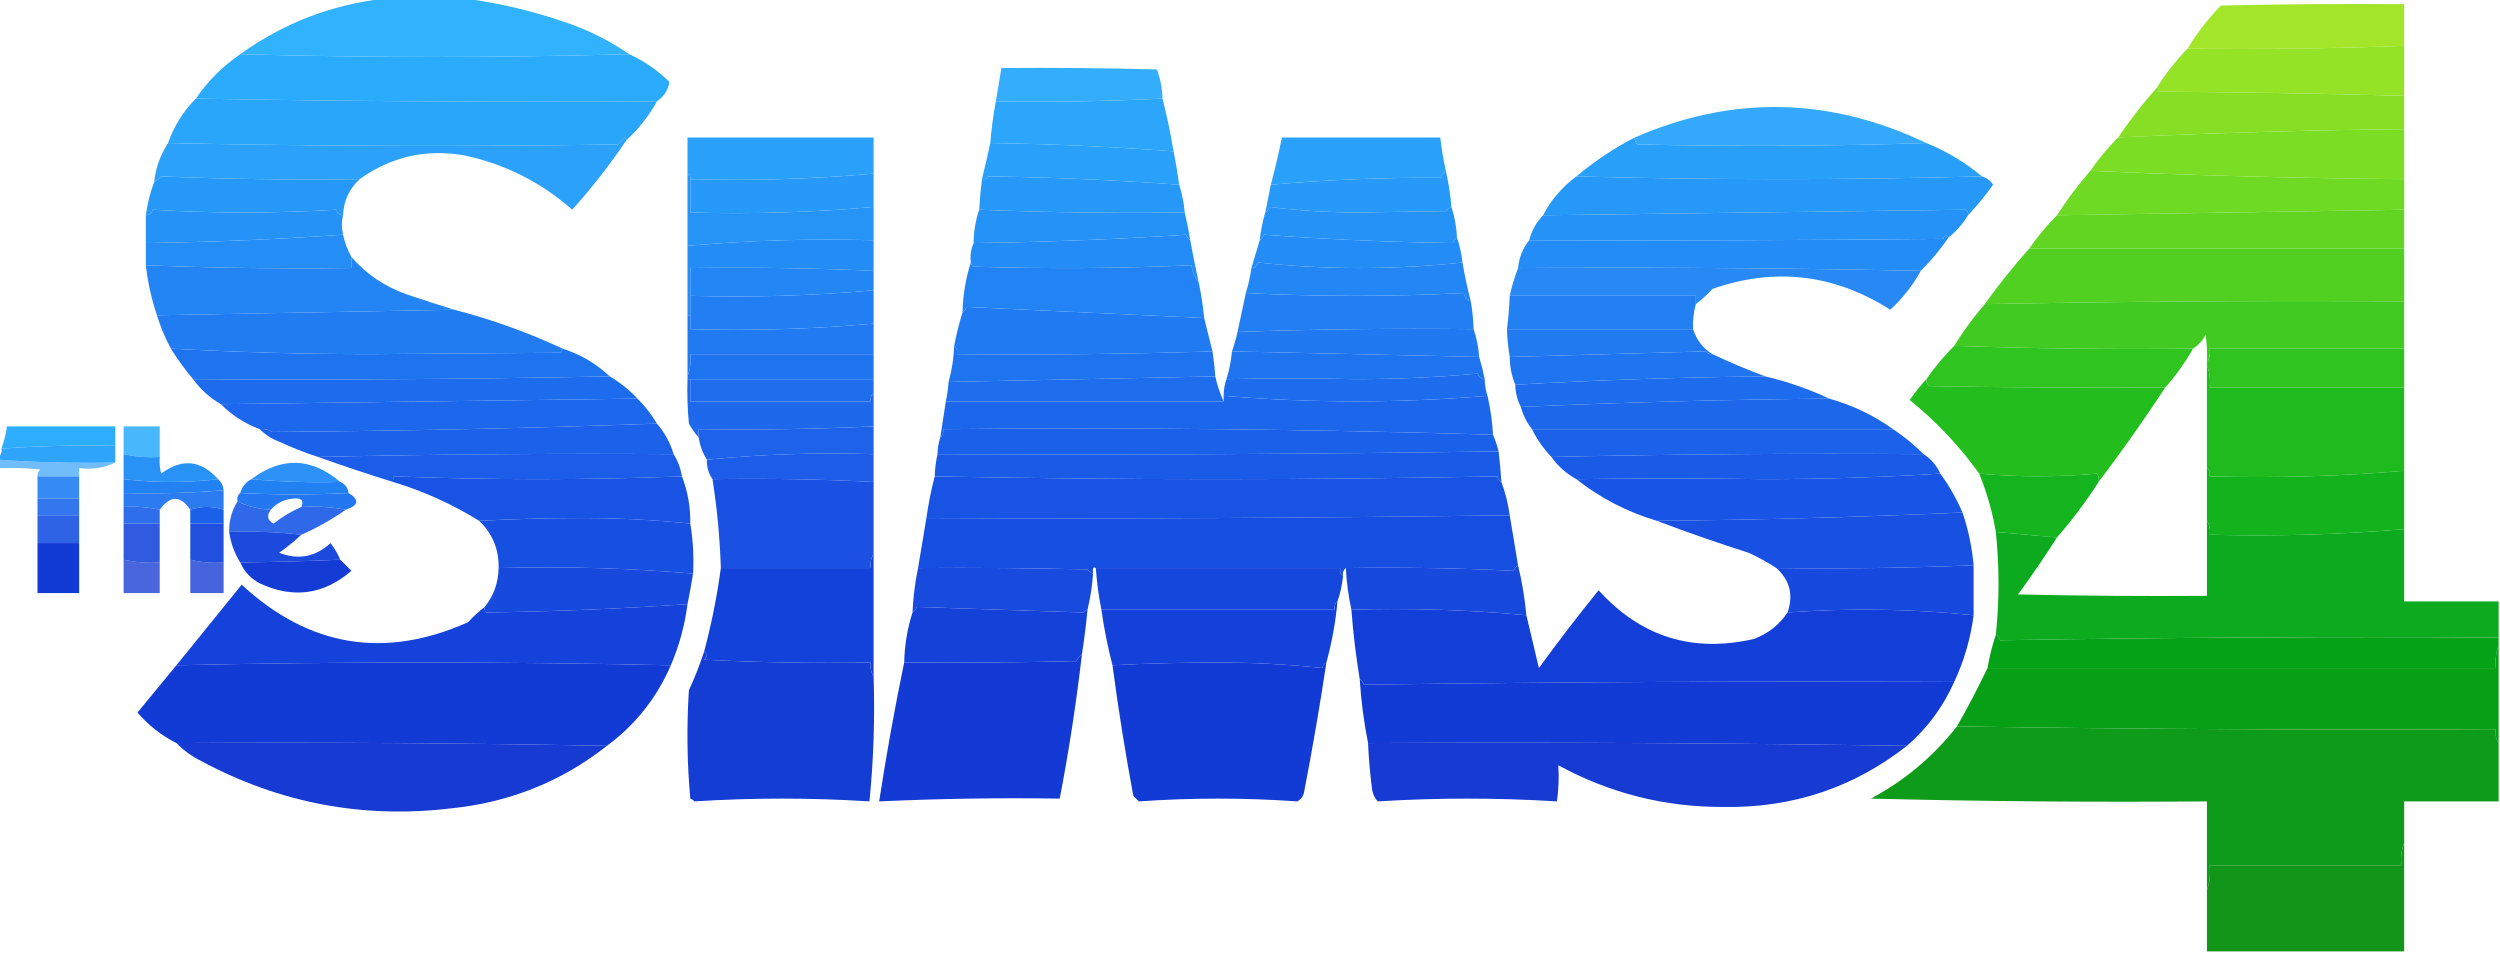 <?xml version="1.0" encoding="UTF-8"?>
<!DOCTYPE svg PUBLIC "-//W3C//DTD SVG 1.1//EN" "http://www.w3.org/Graphics/SVG/1.1/DTD/svg11.dtd">
<svg xmlns="http://www.w3.org/2000/svg" version="1.1" width="900px" height="343px" style="shape-rendering:geometricPrecision; text-rendering:geometricPrecision; image-rendering:optimizeQuality; fill-rule:evenodd; clip-rule:evenodd" xmlns:xlink="http://www.w3.org/1999/xlink">
<g><path style="opacity:0.979" fill="#2cb1fd" d="M 138.5,-0.5 C 148.167,-0.5 157.833,-0.5 167.5,-0.5C 179.668,1.104 191.668,3.938 203.5,8C 211.786,10.809 219.452,14.643 226.5,19.5C 179.774,20.829 133.107,20.829 86.5,19.5C 102.063,8.311 119.397,1.644 138.5,-0.5 Z"/></g>
<g><path style="opacity:0.987" fill="#a1e527" d="M 865.5,16.5 C 839.574,17.49 813.574,17.824 787.5,17.5C 790.902,11.924 794.902,6.757 799.5,2C 821.497,1.5 843.497,1.333 865.5,1.5C 865.5,6.5 865.5,11.5 865.5,16.5 Z"/></g>
<g><path style="opacity:0.997" fill="#2babfc" d="M 86.5,19.5 C 133.107,20.829 179.774,20.829 226.5,19.5C 231.884,21.95 236.718,25.283 241,29.5C 240.546,32.386 239.046,34.719 236.5,36.5C 181.205,36.825 125.872,36.491 70.5,35.5C 74.812,29.188 80.145,23.855 86.5,19.5 Z"/></g>
<g><path style="opacity:0.948" fill="#2aaafc" d="M 418.5,35.5 C 398.576,36.487 378.576,36.821 358.5,36.5C 359.167,32.5 359.833,28.5 360.5,24.5C 379.17,24.333 397.836,24.5 416.5,25C 417.739,28.364 418.406,31.864 418.5,35.5 Z"/></g>
<g><path style="opacity:0.99" fill="#94e326" d="M 865.5,16.5 C 865.5,22.5 865.5,28.5 865.5,34.5C 835.905,33.675 806.238,33.175 776.5,33C 777.738,32.31 777.738,31.81 776.5,31.5C 779.695,26.431 783.362,21.765 787.5,17.5C 813.574,17.824 839.574,17.49 865.5,16.5 Z"/></g>
<g><path style="opacity:0.998" fill="#29a5fa" d="M 70.5,35.5 C 125.872,36.491 181.205,36.825 236.5,36.5C 233.589,41.746 229.922,46.413 225.5,50.5C 225.565,50.062 225.399,49.728 225,49.5C 224.167,50.333 223.333,51.167 222.5,52C 168.332,52.832 114.332,52.665 60.5,51.5C 62.654,45.363 65.987,40.03 70.5,35.5 Z"/></g>
<g><path style="opacity:0.988" fill="#29a5fa" d="M 418.5,35.5 C 420.067,41.662 421.4,47.995 422.5,54.5C 400.656,52.836 378.656,51.836 356.5,51.5C 356.908,46.463 357.574,41.463 358.5,36.5C 378.576,36.821 398.576,36.487 418.5,35.5 Z"/></g>
<g><path style="opacity:0.945" fill="#29a4fa" d="M 693.5,51.5 C 659.16,52.635 624.493,52.802 589.5,52C 588.748,51.329 588.414,50.496 588.5,49.5C 623.617,34.222 658.617,34.889 693.5,51.5 Z"/></g>
<g><path style="opacity:1" fill="#87df25" d="M 776.5,31.5 C 777.738,31.81 777.738,32.31 776.5,33C 806.238,33.175 835.905,33.675 865.5,34.5C 865.5,38.5 865.5,42.5 865.5,46.5C 831.086,46.848 796.752,47.848 762.5,49.5C 766.791,43.209 771.458,37.209 776.5,31.5 Z"/></g>
<g><path style="opacity:0.991" fill="#289ff9" d="M 356.5,51.5 C 378.656,51.836 400.656,52.836 422.5,54.5C 423.295,58.476 423.962,62.476 424.5,66.5C 401.822,64.846 378.988,63.846 356,63.5C 355.329,64.252 354.496,64.586 353.5,64.5C 354.598,60.091 355.598,55.758 356.5,51.5 Z"/></g>
<g><path style="opacity:0.992" fill="#28a0fa" d="M 520.5,61.5 C 519.733,62.172 519.066,63.005 518.5,64C 498.005,63.883 477.672,64.716 457.5,66.5C 458.984,60.895 460.318,55.228 461.5,49.5C 480.5,49.5 499.5,49.5 518.5,49.5C 518.952,53.546 519.619,57.546 520.5,61.5 Z"/></g>
<g><path style="opacity:0.992" fill="#279ff9" d="M 588.5,49.5 C 588.414,50.496 588.748,51.329 589.5,52C 624.493,52.802 659.16,52.635 693.5,51.5C 700.838,54.497 707.505,58.497 713.5,63.5C 664.459,64.823 615.792,64.823 567.5,63.5C 573.933,58.082 580.933,53.416 588.5,49.5 Z"/></g>
<g><path style="opacity:0.98" fill="#279ff9" d="M 225.5,50.5 C 219.596,59.245 213.096,67.578 206,75.5C 194.907,65.703 182.074,59.203 167.5,56C 153.518,53.498 140.851,56.332 129.5,64.5C 105.592,64.828 81.758,64.494 58,63.5C 57.292,64.38 56.458,65.047 55.5,65.5C 56.079,60.362 57.746,55.695 60.5,51.5C 114.332,52.665 168.332,52.832 222.5,52C 223.333,51.167 224.167,50.333 225,49.5C 225.399,49.728 225.565,50.062 225.5,50.5 Z"/></g>
<g><path style="opacity:0.992" fill="#28a0fa" d="M 314.5,62.5 C 292.731,64.472 270.731,65.139 248.5,64.5C 248.672,63.508 248.338,62.842 247.5,62.5C 247.5,58.167 247.5,53.833 247.5,49.5C 269.833,49.5 292.167,49.5 314.5,49.5C 314.5,53.833 314.5,58.167 314.5,62.5 Z"/></g>
<g><path style="opacity:0.999" fill="#7bdd24" d="M 865.5,46.5 C 865.5,52.5 865.5,58.5 865.5,64.5C 827.558,64.175 789.891,63.175 752.5,61.5C 755.486,57.183 758.82,53.183 762.5,49.5C 796.752,47.848 831.086,46.848 865.5,46.5 Z"/></g>
<g><path style="opacity:0.991" fill="#2698f8" d="M 520.5,61.5 C 521.49,65.772 522.156,70.106 522.5,74.5C 521.711,74.783 521.044,75.283 520.5,76C 510,76.167 499.5,76.333 489,76.5C 478.107,76.488 467.44,75.821 457,74.5C 456.722,75.416 456.222,76.082 455.5,76.5C 456.167,73.167 456.833,69.833 457.5,66.5C 477.672,64.716 498.005,63.883 518.5,64C 519.066,63.005 519.733,62.172 520.5,61.5 Z"/></g>
<g><path style="opacity:0.991" fill="#2698f8" d="M 314.5,62.5 C 314.5,66.5 314.5,70.5 314.5,74.5C 292.731,76.472 270.731,77.139 248.5,76.5C 248.5,72.5 248.5,68.5 248.5,64.5C 270.731,65.139 292.731,64.472 314.5,62.5 Z"/></g>
<g><path style="opacity:0.996" fill="#2698f8" d="M 713.5,63.5 C 715.2,64.016 716.533,65.016 717.5,66.5C 714.72,70.421 711.72,74.087 708.5,77.5C 708.631,76.624 708.298,75.957 707.5,75.5C 656.833,76.171 606.167,76.838 555.5,77.5C 558.383,71.945 562.383,67.278 567.5,63.5C 615.792,64.823 664.459,64.823 713.5,63.5 Z"/></g>
<g><path style="opacity:0.996" fill="#2699f8" d="M 129.5,64.5 C 125.706,67.973 123.706,72.307 123.5,77.5C 122.25,77.423 121.417,76.756 121,75.5C 99,76.833 77,76.833 55,75.5C 54.583,76.756 53.75,77.423 52.5,77.5C 53.083,73.287 54.083,69.287 55.5,65.5C 56.458,65.047 57.292,64.38 58,63.5C 81.758,64.494 105.592,64.828 129.5,64.5 Z"/></g>
<g><path style="opacity:0.994" fill="#2698f8" d="M 424.5,66.5 C 425.546,69.728 426.212,73.061 426.5,76.5C 401.759,76.823 377.092,76.49 352.5,75.5C 352.724,71.821 353.058,68.154 353.5,64.5C 354.496,64.586 355.329,64.252 356,63.5C 378.988,63.846 401.822,64.846 424.5,66.5 Z"/></g>
<g><path style="opacity:0.997" fill="#6fda23" d="M 752.5,61.5 C 789.891,63.175 827.558,64.175 865.5,64.5C 865.5,68.167 865.5,71.833 865.5,75.5C 823.833,76.167 782.167,76.833 740.5,77.5C 744.122,71.879 748.122,66.545 752.5,61.5 Z"/></g>
<g><path style="opacity:0.99" fill="#2592f7" d="M 247.5,62.5 C 248.338,62.842 248.672,63.508 248.5,64.5C 248.5,68.5 248.5,72.5 248.5,76.5C 270.731,77.139 292.731,76.472 314.5,74.5C 314.5,78.5 314.5,82.5 314.5,86.5C 291.936,85.861 269.603,86.527 247.5,88.5C 247.5,79.833 247.5,71.167 247.5,62.5 Z"/></g>
<g><path style="opacity:0.997" fill="#2592f7" d="M 352.5,75.5 C 377.092,76.49 401.759,76.823 426.5,76.5C 427.294,79.802 427.96,83.135 428.5,86.5C 427.778,86.082 427.278,85.416 427,84.5C 401.654,86.172 376.154,87.172 350.5,87.5C 350.529,83.36 351.196,79.36 352.5,75.5 Z"/></g>
<g><path style="opacity:0.993" fill="#2592f7" d="M 522.5,74.5 C 523.675,78.042 524.341,81.709 524.5,85.5C 523.778,85.918 523.278,86.584 523,87.5C 500.178,87.164 477.511,86.164 455,84.5C 454.722,85.416 454.222,86.082 453.5,86.5C 453.851,83.097 454.518,79.763 455.5,76.5C 456.222,76.082 456.722,75.416 457,74.5C 467.44,75.821 478.107,76.488 489,76.5C 499.5,76.333 510,76.167 520.5,76C 521.044,75.283 521.711,74.783 522.5,74.5 Z"/></g>
<g><path style="opacity:0.996" fill="#2592f7" d="M 123.5,77.5 C 122.933,79.698 122.933,82.031 123.5,84.5C 99.988,86.164 76.321,87.164 52.5,87.5C 52.5,84.167 52.5,80.833 52.5,77.5C 53.75,77.423 54.583,76.756 55,75.5C 77,76.833 99,76.833 121,75.5C 121.417,76.756 122.25,77.423 123.5,77.5 Z"/></g>
<g><path style="opacity:0.999" fill="#2592f7" d="M 708.5,77.5 C 706.628,80.582 704.295,83.249 701.5,85.5C 700.922,84.453 700.256,84.62 699.5,86C 649.834,86.5 600.168,86.667 550.5,86.5C 551.41,83.008 553.076,80.008 555.5,77.5C 606.167,76.838 656.833,76.171 707.5,75.5C 708.298,75.957 708.631,76.624 708.5,77.5 Z"/></g>
<g><path style="opacity:0.997" fill="#62d523" d="M 865.5,75.5 C 865.5,80.167 865.5,84.833 865.5,89.5C 820.5,89.5 775.5,89.5 730.5,89.5C 733.486,85.183 736.82,81.183 740.5,77.5C 782.167,76.833 823.833,76.167 865.5,75.5 Z"/></g>
<g><path style="opacity:0.992" fill="#248cf6" d="M 123.5,84.5 C 124.108,87.327 125.108,89.993 126.5,92.5C 126.5,93.833 126.5,95.167 126.5,96.5C 101.789,96.814 77.122,96.481 52.5,95.5C 52.5,92.833 52.5,90.167 52.5,87.5C 76.321,87.164 99.988,86.164 123.5,84.5 Z"/></g>
<g><path style="opacity:0.993" fill="#248cf6" d="M 524.5,85.5 C 525.475,88.311 526.142,91.311 526.5,94.5C 514.39,95.814 502.057,96.48 489.5,96.5C 477.109,96.49 464.942,95.823 453,94.5C 452.583,95.756 451.75,96.423 450.5,96.5C 451.51,93.076 452.51,89.743 453.5,86.5C 454.222,86.082 454.722,85.416 455,84.5C 477.511,86.164 500.178,87.164 523,87.5C 523.278,86.584 523.778,85.918 524.5,85.5 Z"/></g>
<g><path style="opacity:0.99" fill="#238cf5" d="M 314.5,86.5 C 314.5,90.167 314.5,93.833 314.5,97.5C 292.575,96.511 270.575,96.178 248.5,96.5C 248.5,99.833 248.5,103.167 248.5,106.5C 248.5,108.833 248.5,111.167 248.5,113.5C 248.167,113.5 247.833,113.5 247.5,113.5C 247.5,105.167 247.5,96.833 247.5,88.5C 269.603,86.527 291.936,85.861 314.5,86.5 Z"/></g>
<g><path style="opacity:0.994" fill="#248cf6" d="M 428.5,86.5 C 429.392,91.516 430.392,96.516 431.5,101.5C 430.073,99.852 429.24,97.852 429,95.5C 402.906,96.661 376.739,96.828 350.5,96C 349.944,95.617 349.611,95.117 349.5,94.5C 349.198,91.941 349.532,89.607 350.5,87.5C 376.154,87.172 401.654,86.172 427,84.5C 427.278,85.416 427.778,86.082 428.5,86.5 Z"/></g>
<g><path style="opacity:0.996" fill="#248cf6" d="M 701.5,85.5 C 698.514,89.817 695.18,93.817 691.5,97.5C 643.336,96.501 595.003,96.168 546.5,96.5C 546.872,92.703 548.206,89.37 550.5,86.5C 600.168,86.667 649.834,86.5 699.5,86C 700.256,84.62 700.922,84.453 701.5,85.5 Z"/></g>
<g><path style="opacity:0.993" fill="#2286f4" d="M 314.5,97.5 C 314.5,99.833 314.5,102.167 314.5,104.5C 292.731,106.472 270.731,107.139 248.5,106.5C 248.5,103.167 248.5,99.833 248.5,96.5C 270.575,96.178 292.575,96.511 314.5,97.5 Z"/></g>
<g><path style="opacity:0.995" fill="#2286f4" d="M 526.5,94.5 C 527.288,99.234 528.288,103.9 529.5,108.5C 528.069,108.119 527.236,107.119 527,105.5C 500.833,106.829 474.667,106.829 448.5,105.5C 449.417,102.583 450.084,99.583 450.5,96.5C 451.75,96.423 452.583,95.756 453,94.5C 464.942,95.823 477.109,96.49 489.5,96.5C 502.057,96.48 514.39,95.814 526.5,94.5 Z"/></g>
<g><path style="opacity:0.972" fill="#2286f4" d="M 546.5,96.5 C 595.003,96.168 643.336,96.501 691.5,97.5C 688.613,102.727 684.946,107.394 680.5,111.5C 660.302,98.662 638.969,96.162 616.5,104C 614.63,106.04 612.63,107.873 610.5,109.5C 610.5,108.5 610.5,107.5 610.5,106.5C 588.167,106.5 565.833,106.5 543.5,106.5C 544.257,103.01 545.257,99.677 546.5,96.5 Z"/></g>
<g><path style="opacity:0.995" fill="#51d022" d="M 730.5,89.5 C 775.5,89.5 820.5,89.5 865.5,89.5C 865.5,95.833 865.5,102.167 865.5,108.5C 815.125,108.176 764.791,108.509 714.5,109.5C 719.484,102.52 724.817,95.854 730.5,89.5 Z"/></g>
<g><path style="opacity:0.99" fill="#2283f4" d="M 126.5,92.5 C 131.853,98.696 138.519,103.196 146.5,106C 152.154,107.94 157.82,109.774 163.5,111.5C 128.05,112.133 92.384,112.8 56.5,113.5C 54.542,107.664 53.208,101.664 52.5,95.5C 77.122,96.481 101.789,96.814 126.5,96.5C 126.5,95.167 126.5,93.833 126.5,92.5 Z"/></g>
<g><path style="opacity:0.996" fill="#2283f4" d="M 349.5,94.5 C 349.611,95.117 349.944,95.617 350.5,96C 376.739,96.828 402.906,96.661 429,95.5C 429.24,97.852 430.073,99.852 431.5,101.5C 432.425,105.79 433.091,110.124 433.5,114.5C 405,113.175 376.5,111.841 348,110.5C 347.722,111.416 347.222,112.082 346.5,112.5C 346.656,106.233 347.656,100.233 349.5,94.5 Z"/></g>
<g><path style="opacity:0.996" fill="#217ff3" d="M 448.5,105.5 C 474.667,106.829 500.833,106.829 527,105.5C 527.236,107.119 528.069,108.119 529.5,108.5C 530.051,111.807 530.384,115.14 530.5,118.5C 502.093,118.175 473.759,118.509 445.5,119.5C 446.499,114.838 447.499,110.171 448.5,105.5 Z"/></g>
<g><path style="opacity:0.999" fill="#217ff3" d="M 314.5,104.5 C 314.5,108.5 314.5,112.5 314.5,116.5C 292.731,118.472 270.731,119.139 248.5,118.5C 248.5,116.833 248.5,115.167 248.5,113.5C 248.5,111.167 248.5,108.833 248.5,106.5C 270.731,107.139 292.731,106.472 314.5,104.5 Z"/></g>
<g><path style="opacity:0.986" fill="#217ff3" d="M 543.5,106.5 C 565.833,106.5 588.167,106.5 610.5,106.5C 610.5,107.5 610.5,108.5 610.5,109.5C 609.701,112.43 609.368,115.43 609.5,118.5C 587.375,118.527 565.042,118.527 542.5,118.5C 543.021,114.519 543.354,110.519 543.5,106.5 Z"/></g>
<g><path style="opacity:0.995" fill="#41ca21" d="M 865.5,108.5 C 865.5,114.167 865.5,119.833 865.5,125.5C 842.167,125.5 818.833,125.5 795.5,125.5C 795.784,127.415 795.451,129.081 794.5,130.5C 794.665,127.15 794.498,123.817 794,120.5C 792.951,122.618 791.451,124.284 789.5,125.5C 760.662,125.831 731.995,125.498 703.5,124.5C 706.756,119.238 710.422,114.238 714.5,109.5C 764.791,108.509 815.125,108.176 865.5,108.5 Z"/></g>
<g><path style="opacity:0.991" fill="#207af1" d="M 163.5,111.5 C 177.005,115 190.005,119.666 202.5,125.5C 202.389,126.117 202.056,126.617 201.5,127C 178.667,127.167 155.833,127.333 133,127.5C 109.057,127.47 85.224,126.804 61.5,125.5C 59.444,121.667 57.778,117.667 56.5,113.5C 92.384,112.8 128.05,112.133 163.5,111.5 Z"/></g>
<g><path style="opacity:0.991" fill="#2079f1" d="M 247.5,113.5 C 247.833,113.5 248.167,113.5 248.5,113.5C 248.5,115.167 248.5,116.833 248.5,118.5C 270.731,119.139 292.731,118.472 314.5,116.5C 314.5,120.167 314.5,123.833 314.5,127.5C 292.5,127.5 270.5,127.5 248.5,127.5C 248.806,130.385 248.473,133.052 247.5,135.5C 247.5,128.167 247.5,120.833 247.5,113.5 Z"/></g>
<g><path style="opacity:0.995" fill="#207af1" d="M 433.5,114.5 C 434.492,118.407 435.492,122.407 436.5,126.5C 405.877,127.485 375.21,127.818 344.5,127.5C 344.737,126.209 344.404,125.209 343.5,124.5C 344.294,120.361 345.294,116.361 346.5,112.5C 347.222,112.082 347.722,111.416 348,110.5C 376.5,111.841 405,113.175 433.5,114.5 Z"/></g>
<g><path style="opacity:0.997" fill="#2079f1" d="M 530.5,118.5 C 531.581,121.627 532.247,124.96 532.5,128.5C 502.804,127.841 473.137,127.174 443.5,126.5C 444.319,124.228 444.985,121.894 445.5,119.5C 473.759,118.509 502.093,118.175 530.5,118.5 Z"/></g>
<g><path style="opacity:0.986" fill="#2079f1" d="M 542.5,118.5 C 565.042,118.527 587.375,118.527 609.5,118.5C 610.75,122.408 613.083,125.408 616.5,127.5C 615.504,127.586 614.671,127.252 614,126.5C 590.5,127.171 567,127.838 543.5,128.5C 542.949,125.193 542.616,121.86 542.5,118.5 Z"/></g>
<g><path style="opacity:0.999" fill="#1e73ef" d="M 61.5,125.5 C 85.224,126.804 109.057,127.47 133,127.5C 155.833,127.333 178.667,127.167 201.5,127C 202.056,126.617 202.389,126.117 202.5,125.5C 208.998,127.577 214.665,130.91 219.5,135.5C 169.572,136.495 119.572,136.828 69.5,136.5C 66.601,133.048 63.934,129.382 61.5,125.5 Z"/></g>
<g><path style="opacity:0.994" fill="#1e73ef" d="M 443.5,126.5 C 473.137,127.174 502.804,127.841 532.5,128.5C 533.291,131.115 533.957,133.782 534.5,136.5C 533.25,136.423 532.417,135.756 532,134.5C 517.555,135.825 502.888,136.492 488,136.5C 472.323,136.14 456.823,136.14 441.5,136.5C 442.546,133.272 443.212,129.939 443.5,126.5 Z"/></g>
<g><path style="opacity:0.998" fill="#1e73ef" d="M 314.5,127.5 C 314.5,130.5 314.5,133.5 314.5,136.5C 292.5,136.5 270.5,136.5 248.5,136.5C 248.167,136.5 247.833,136.5 247.5,136.5C 247.5,136.167 247.5,135.833 247.5,135.5C 248.473,133.052 248.806,130.385 248.5,127.5C 270.5,127.5 292.5,127.5 314.5,127.5 Z"/></g>
<g><path style="opacity:0.996" fill="#1e73ef" d="M 343.5,124.5 C 344.404,125.209 344.737,126.209 344.5,127.5C 375.21,127.818 405.877,127.485 436.5,126.5C 436.963,129.482 437.296,132.482 437.5,135.5C 405.5,136.167 373.5,136.833 341.5,137.5C 342.681,133.257 343.348,128.924 343.5,124.5 Z"/></g>
<g><path style="opacity:0.99" fill="#1e73ef" d="M 616.5,127.5 C 622.756,130.464 629.089,133.131 635.5,135.5C 605.476,135.803 575.476,136.803 545.5,138.5C 544.215,135.411 543.549,132.078 543.5,128.5C 567,127.838 590.5,127.171 614,126.5C 614.671,127.252 615.504,127.586 616.5,127.5 Z"/></g>
<g><path style="opacity:0.995" fill="#30c420" d="M 865.5,125.5 C 865.5,130.167 865.5,134.833 865.5,139.5C 842.167,139.5 818.833,139.5 795.5,139.5C 795.806,136.615 795.473,133.948 794.5,131.5C 794.5,131.167 794.5,130.833 794.5,130.5C 795.451,129.081 795.784,127.415 795.5,125.5C 818.833,125.5 842.167,125.5 865.5,125.5 Z"/></g>
<g><path style="opacity:0.998" fill="#30c420" d="M 703.5,124.5 C 731.995,125.498 760.662,125.831 789.5,125.5C 786.655,130.527 783.321,135.194 779.5,139.5C 751.165,139.667 722.831,139.5 694.5,139C 693.748,138.329 693.414,137.496 693.5,136.5C 696.486,132.183 699.82,128.183 703.5,124.5 Z"/></g>
<g><path style="opacity:0.989" fill="#1d6ced" d="M 248.5,136.5 C 270.5,136.5 292.5,136.5 314.5,136.5C 314.5,138.167 314.5,139.833 314.5,141.5C 313.596,142.209 313.263,143.209 313.5,144.5C 291.833,144.5 270.167,144.5 248.5,144.5C 248.5,141.833 248.5,139.167 248.5,136.5 Z"/></g>
<g><path style="opacity:0.991" fill="#1d6ced" d="M 437.5,135.5 C 438.184,138.592 439.184,141.592 440.5,144.5C 407.787,144.467 374.453,144.467 340.5,144.5C 340.993,142.194 341.326,139.861 341.5,137.5C 373.5,136.833 405.5,136.167 437.5,135.5 Z"/></g>
<g><path style="opacity:0.996" fill="#1d6ced" d="M 534.5,136.5 C 534.517,138.565 534.85,140.565 535.5,142.5C 519.887,143.818 504.053,144.485 488,144.5C 471.947,144.485 456.113,143.818 440.5,142.5C 440.517,140.435 440.85,138.435 441.5,136.5C 456.823,136.14 472.323,136.14 488,136.5C 502.888,136.492 517.555,135.825 532,134.5C 532.417,135.756 533.25,136.423 534.5,136.5 Z"/></g>
<g><path style="opacity:0.994" fill="#1d6ced" d="M 635.5,135.5 C 643.53,137.398 651.197,140.064 658.5,143.5C 621.45,143.846 584.45,144.846 547.5,146.5C 546.226,144.007 545.56,141.341 545.5,138.5C 575.476,136.803 605.476,135.803 635.5,135.5 Z"/></g>
<g><path style="opacity:0.995" fill="#1d6ced" d="M 219.5,135.5 C 223.207,137.688 226.54,140.355 229.5,143.5C 179.598,144.171 129.598,144.838 79.5,145.5C 75.544,143.212 72.211,140.212 69.5,136.5C 119.572,136.828 169.572,136.495 219.5,135.5 Z"/></g>
<g><path style="opacity:0.986" fill="#1c67eb" d="M 247.5,136.5 C 247.833,136.5 248.167,136.5 248.5,136.5C 248.5,139.167 248.5,141.833 248.5,144.5C 270.167,144.5 291.833,144.5 313.5,144.5C 313.263,143.209 313.596,142.209 314.5,141.5C 314.5,145.5 314.5,149.5 314.5,153.5C 293.576,154.488 272.576,154.821 251.5,154.5C 251.5,155.5 251.5,156.5 251.5,157.5C 250.196,156.013 249.03,154.346 248,152.5C 247.501,147.177 247.334,141.844 247.5,136.5 Z"/></g>
<g><path style="opacity:0.993" fill="#1c67eb" d="M 229.5,143.5 C 232.209,146.208 234.542,149.208 236.5,152.5C 190.607,154.169 144.44,155.169 98,155.5C 96.644,154.62 95.144,154.286 93.5,154.5C 88.145,152.494 83.479,149.494 79.5,145.5C 129.598,144.838 179.598,144.171 229.5,143.5 Z"/></g>
<g><path style="opacity:0.993" fill="#1c66eb" d="M 440.5,142.5 C 456.113,143.818 471.947,144.485 488,144.5C 504.053,144.485 519.887,143.818 535.5,142.5C 536.554,147.107 537.221,151.773 537.5,156.5C 471.714,154.509 405.714,153.842 339.5,154.5C 339.737,155.791 339.404,156.791 338.5,157.5C 339.167,153.167 339.833,148.833 340.5,144.5C 374.453,144.467 407.787,144.467 440.5,144.5C 440.5,143.833 440.5,143.167 440.5,142.5 Z"/></g>
<g><path style="opacity:0.991" fill="#1c66eb" d="M 658.5,143.5 C 666.864,145.85 674.531,149.517 681.5,154.5C 638.167,154.5 594.833,154.5 551.5,154.5C 549.657,152.147 548.323,149.48 547.5,146.5C 584.45,144.846 621.45,143.846 658.5,143.5 Z"/></g>
<g><path style="opacity:0.997" fill="#23bd1e" d="M 693.5,136.5 C 693.414,137.496 693.748,138.329 694.5,139C 722.831,139.5 751.165,139.667 779.5,139.5C 771.882,151.116 763.882,162.449 755.5,173.5C 755.649,172.448 755.483,171.448 755,170.5C 740.459,171.79 726.292,171.79 712.5,170.5C 705.419,160.583 697.086,151.749 687.5,144C 689.35,141.323 691.35,138.823 693.5,136.5 Z"/></g>
<g><path style="opacity:0.984" fill="#1b60e9" d="M 314.5,153.5 C 314.5,156.833 314.5,160.167 314.5,163.5C 294.139,162.845 274.139,163.512 254.5,165.5C 252.98,163.11 251.98,160.443 251.5,157.5C 251.5,156.5 251.5,155.5 251.5,154.5C 272.576,154.821 293.576,154.488 314.5,153.5 Z"/></g>
<g><path style="opacity:0.99" fill="#1b60e9" d="M 236.5,152.5 C 239.258,155.678 241.258,159.345 242.5,163.5C 199.552,163.208 156.885,163.541 114.5,164.5C 109.747,162.96 105.08,161.126 100.5,159C 97.761,157.974 95.428,156.474 93.5,154.5C 95.144,154.286 96.644,154.62 98,155.5C 144.44,155.169 190.607,154.169 236.5,152.5 Z"/></g>
<g><path style="opacity:0.997" fill="#1b60e9" d="M 537.5,156.5 C 538.285,158.374 538.952,160.374 539.5,162.5C 472.208,163.493 404.875,163.826 337.5,163.5C 337.517,161.435 337.85,159.435 338.5,157.5C 339.404,156.791 339.737,155.791 339.5,154.5C 405.714,153.842 471.714,154.509 537.5,156.5 Z"/></g>
<g><path style="opacity:0.991" fill="#1b60e9" d="M 551.5,154.5 C 594.833,154.5 638.167,154.5 681.5,154.5C 685.482,157.152 689.149,160.152 692.5,163.5C 647.664,163.168 602.997,163.501 558.5,164.5C 555.687,161.554 553.354,158.221 551.5,154.5 Z"/></g>
<g><path style="opacity:0.993" fill="#2caefc" d="M 41.5,160.5 C 27.784,160.202 14.118,160.535 0.5,161.5C 1.475,158.933 2.142,156.267 2.5,153.5C 15.5,153.5 28.5,153.5 41.5,153.5C 41.5,155.833 41.5,158.167 41.5,160.5 Z"/></g>
<g><path style="opacity:0.857" fill="#2babfc" d="M 57.5,164.5 C 53.069,164.769 48.735,164.436 44.5,163.5C 44.5,160.167 44.5,156.833 44.5,153.5C 48.833,153.5 53.167,153.5 57.5,153.5C 57.5,157.167 57.5,160.833 57.5,164.5 Z"/></g>
<g><path style="opacity:0.993" fill="#1fba1e" d="M 794.5,131.5 C 795.473,133.948 795.806,136.615 795.5,139.5C 818.833,139.5 842.167,139.5 865.5,139.5C 865.5,149.5 865.5,159.5 865.5,169.5C 842.396,171.474 819.063,172.141 795.5,171.5C 795.737,170.209 795.404,169.209 794.5,168.5C 794.5,156.167 794.5,143.833 794.5,131.5 Z"/></g>
<g><path style="opacity:0.975" fill="#29a3fa" d="M 41.5,160.5 C 41.5,162.5 41.5,164.5 41.5,166.5C 27.421,166.815 13.421,166.482 -0.5,165.5C -0.5,165.167 -0.5,164.833 -0.5,164.5C 0.404,163.791 0.737,162.791 0.5,161.5C 14.118,160.535 27.784,160.202 41.5,160.5 Z"/></g>
<g><path style="opacity:0.649" fill="#2698f8" d="M -0.5,165.5 C 13.421,166.482 27.421,166.815 41.5,166.5C 37.627,168.43 33.294,169.097 28.5,168.5C 28.5,169.5 28.5,170.5 28.5,171.5C 23.5,171.5 18.5,171.5 13.5,171.5C 13.414,170.504 13.748,169.671 14.5,169C 9.511,168.501 4.511,168.334 -0.5,168.5C -0.5,167.5 -0.5,166.5 -0.5,165.5 Z"/></g>
<g><path style="opacity:0.98" fill="#1959e7" d="M 314.5,163.5 C 314.5,166.833 314.5,170.167 314.5,173.5C 295.243,172.513 275.909,172.18 256.5,172.5C 255.076,170.485 254.41,168.152 254.5,165.5C 274.139,163.512 294.139,162.845 314.5,163.5 Z"/></g>
<g><path style="opacity:0.993" fill="#195ae7" d="M 692.5,163.5 C 695.2,165.234 697.2,167.568 698.5,170.5C 677.511,171.833 656.177,172.5 634.5,172.5C 611.989,172.148 589.656,172.148 567.5,172.5C 563.895,170.528 560.895,167.861 558.5,164.5C 602.997,163.501 647.664,163.168 692.5,163.5 Z"/></g>
<g><path style="opacity:0.988" fill="#195ae7" d="M 114.5,164.5 C 156.885,163.541 199.552,163.208 242.5,163.5C 244.02,165.89 245.02,168.557 245.5,171.5C 211,172.83 176.5,172.83 142,171.5C 141.536,172.094 141.369,172.761 141.5,173.5C 132.421,170.696 123.421,167.696 114.5,164.5 Z"/></g>
<g><path style="opacity:0.996" fill="#195ae7" d="M 539.5,162.5 C 539.942,166.154 540.276,169.821 540.5,173.5C 539.778,173.082 539.278,172.416 539,171.5C 471.5,172.832 404,172.832 336.5,171.5C 336.575,168.794 336.908,166.127 337.5,163.5C 404.875,163.826 472.208,163.493 539.5,162.5 Z"/></g>
<g><path style="opacity:0.96" fill="#248ef6" d="M 122.5,173.5 C 111.782,173.787 101.115,173.454 90.5,172.5C 101.406,164.345 112.073,164.678 122.5,173.5 Z"/></g>
<g><path style="opacity:0.977" fill="#2490f6" d="M 44.5,163.5 C 48.735,164.436 53.069,164.769 57.5,164.5C 57.338,166.527 57.505,168.527 58,170.5C 65.493,164.92 72.327,165.587 78.5,172.5C 67.167,173.833 55.833,173.833 44.5,172.5C 44.5,169.5 44.5,166.5 44.5,163.5 Z"/></g>
<g><path style="opacity:0.994" fill="#1854e5" d="M 698.5,170.5 C 701.671,174.838 704.338,179.504 706.5,184.5C 669.884,186.154 633.217,187.154 596.5,187.5C 585.789,184.313 576.122,179.313 567.5,172.5C 589.656,172.148 611.989,172.148 634.5,172.5C 656.177,172.5 677.511,171.833 698.5,170.5 Z"/></g>
<g><path style="opacity:1" fill="#2282f4" d="M 44.5,172.5 C 55.833,173.833 67.167,173.833 78.5,172.5C 79.674,173.514 80.34,174.847 80.5,176.5C 68.58,177.479 56.58,177.812 44.5,177.5C 44.5,175.833 44.5,174.167 44.5,172.5 Z"/></g>
<g><path style="opacity:1" fill="#2181f3" d="M 90.5,172.5 C 101.115,173.454 111.782,173.787 122.5,173.5C 124.262,174.262 125.262,175.596 125.5,177.5C 112.639,178.147 99.639,178.147 86.5,177.5C 87.124,175.246 88.457,173.579 90.5,172.5 Z"/></g>
<g><path style="opacity:0.908" fill="#217ff3" d="M 13.5,171.5 C 18.5,171.5 23.5,171.5 28.5,171.5C 28.5,174.167 28.5,176.833 28.5,179.5C 23.5,179.5 18.5,179.5 13.5,179.5C 13.5,176.833 13.5,174.167 13.5,171.5 Z"/></g>
<g><path style="opacity:0.943" fill="#1f75f0" d="M 80.5,176.5 C 80.5,178.833 80.5,181.167 80.5,183.5C 76.5,182.167 72.5,182.167 68.5,183.5C 64.973,178.281 61.306,178.281 57.5,183.5C 53.265,182.564 48.931,182.231 44.5,182.5C 44.5,180.833 44.5,179.167 44.5,177.5C 56.58,177.812 68.58,177.479 80.5,176.5 Z"/></g>
<g><path style="opacity:0.984" fill="#2075f0" d="M 86.5,177.5 C 99.639,178.147 112.639,178.147 125.5,177.5C 129.487,179.922 129.154,181.922 124.5,183.5C 119.36,182.512 114.026,182.179 108.5,182.5C 109.508,180.159 108.508,179.159 105.5,179.5C 102.234,179.8 99.567,181.133 97.5,183.5C 93.072,183.29 89.072,182.29 85.5,180.5C 85.263,179.209 85.596,178.209 86.5,177.5 Z"/></g>
<g><path style="opacity:0.994" fill="#1853e4" d="M 245.5,171.5 C 247.608,176.942 248.608,182.608 248.5,188.5C 235.89,187.186 223.056,186.519 210,186.5C 197.329,186.5 184.829,186.833 172.5,187.5C 162.821,181.496 152.488,176.829 141.5,173.5C 141.369,172.761 141.536,172.094 142,171.5C 176.5,172.83 211,172.83 245.5,171.5 Z"/></g>
<g><path style="opacity:0.999" fill="#1853e4" d="M 336.5,171.5 C 404,172.832 471.5,172.832 539,171.5C 539.278,172.416 539.778,173.082 540.5,173.5C 541.918,177.287 542.918,181.287 543.5,185.5C 473.541,186.493 403.541,186.827 333.5,186.5C 334.232,181.331 335.232,176.331 336.5,171.5 Z"/></g>
<g><path style="opacity:0.987" fill="#11b21c" d="M 794.5,168.5 C 795.404,169.209 795.737,170.209 795.5,171.5C 819.063,172.141 842.396,171.474 865.5,169.5C 865.5,176.5 865.5,183.5 865.5,190.5C 842.396,192.474 819.063,193.141 795.5,192.5C 795.784,190.585 795.451,188.919 794.5,187.5C 794.5,181.167 794.5,174.833 794.5,168.5 Z"/></g>
<g><path style="opacity:0.982" fill="#11b31c" d="M 755.5,173.5 C 750.975,180.563 745.975,187.229 740.5,193.5C 733.167,192.833 725.833,192.167 718.5,191.5C 717.275,184.265 715.275,177.265 712.5,170.5C 726.292,171.79 740.459,171.79 755,170.5C 755.483,171.448 755.649,172.448 755.5,173.5 Z"/></g>
<g><path style="opacity:0.905" fill="#1d69ec" d="M 13.5,179.5 C 18.5,179.5 23.5,179.5 28.5,179.5C 28.5,181.5 28.5,183.5 28.5,185.5C 23.5,185.5 18.5,185.5 13.5,185.5C 13.5,183.5 13.5,181.5 13.5,179.5 Z"/></g>
<g><path style="opacity:0.996" fill="#164ee1" d="M 543.5,185.5 C 544.5,191.5 545.5,197.5 546.5,203.5C 545.778,203.918 545.278,204.584 545,205.5C 524.909,204.507 504.743,204.173 484.5,204.5C 483.596,205.209 483.263,206.209 483.5,207.5C 482.596,206.791 482.263,205.791 482.5,204.5C 452.959,204.52 423.625,204.52 394.5,204.5C 393.58,203.933 393.246,204.599 393.5,206.5C 392.711,206.217 392.044,205.717 391.5,205C 371.169,204.5 350.836,204.333 330.5,204.5C 331.499,198.508 332.499,192.508 333.5,186.5C 403.541,186.827 473.541,186.493 543.5,185.5 Z"/></g>
<g><path style="opacity:0.91" fill="#1b60e9" d="M 44.5,182.5 C 48.931,182.231 53.265,182.564 57.5,183.5C 57.5,185.167 57.5,186.833 57.5,188.5C 53.167,188.5 48.833,188.5 44.5,188.5C 44.5,186.5 44.5,184.5 44.5,182.5 Z"/></g>
<g><path style="opacity:1" fill="#1b60e9" d="M 80.5,183.5 C 80.5,185.167 80.5,186.833 80.5,188.5C 76.5,188.5 72.5,188.5 68.5,188.5C 68.5,186.833 68.5,185.167 68.5,183.5C 72.5,182.167 76.5,182.167 80.5,183.5 Z"/></g>
<g><path style="opacity:0.989" fill="#164ee1" d="M 248.5,188.5 C 249.49,194.31 249.823,200.31 249.5,206.5C 226.396,204.526 203.063,203.859 179.5,204.5C 179.646,197.794 177.312,192.127 172.5,187.5C 184.829,186.833 197.329,186.5 210,186.5C 223.056,186.519 235.89,187.186 248.5,188.5 Z"/></g>
<g><path style="opacity:0.983" fill="#174fe2" d="M 256.5,172.5 C 275.909,172.18 295.243,172.513 314.5,173.5C 314.5,182.167 314.5,190.833 314.5,199.5C 313.549,200.919 313.216,202.585 313.5,204.5C 295.5,204.5 277.5,204.5 259.5,204.5C 259.16,193.766 258.16,183.099 256.5,172.5 Z"/></g>
<g><path style="opacity:0.988" fill="#164ee1" d="M 706.5,184.5 C 708.596,190.646 709.93,196.98 710.5,203.5C 686.908,204.489 663.241,204.823 639.5,204.5C 636.354,202.425 633.021,200.592 629.5,199C 618.3,195.435 607.3,191.602 596.5,187.5C 633.217,187.154 669.884,186.154 706.5,184.5 Z"/></g>
<g><path style="opacity:0.905" fill="#1a5ae7" d="M 85.5,180.5 C 89.072,182.29 93.072,183.29 97.5,183.5C 95.912,185.619 96.246,187.286 98.5,188.5C 101.606,186.048 104.939,184.048 108.5,182.5C 114.026,182.179 119.36,182.512 124.5,183.5C 119.463,187.019 114.13,190.019 108.5,192.5C 99.918,191.53 91.251,191.197 82.5,191.5C 82.432,187.43 83.432,183.763 85.5,180.5 Z"/></g>
<g><path style="opacity:0.892" fill="#1751e3" d="M 13.5,185.5 C 18.5,185.5 23.5,185.5 28.5,185.5C 28.5,188.833 28.5,192.167 28.5,195.5C 23.5,195.5 18.5,195.5 13.5,195.5C 13.5,192.167 13.5,188.833 13.5,185.5 Z"/></g>
<g><path style="opacity:0.945" fill="#1546dc" d="M 68.5,188.5 C 72.5,188.5 76.5,188.5 80.5,188.5C 80.5,193.167 80.5,197.833 80.5,202.5C 76.4,202.763 72.4,202.43 68.5,201.5C 68.5,197.167 68.5,192.833 68.5,188.5 Z"/></g>
<g><path style="opacity:0.961" fill="#1444db" d="M 82.5,191.5 C 91.251,191.197 99.918,191.53 108.5,192.5C 106.022,194.803 103.355,196.969 100.5,199C 107.38,201.679 113.547,200.512 119,195.5C 120.442,197.391 121.609,199.391 122.5,201.5C 110.817,202.003 98.817,202.336 86.5,202.5C 84.415,199.199 83.082,195.532 82.5,191.5 Z"/></g>
<g><path style="opacity:0.881" fill="#1546dc" d="M 44.5,188.5 C 48.833,188.5 53.167,188.5 57.5,188.5C 57.5,193.167 57.5,197.833 57.5,202.5C 53.069,202.769 48.735,202.436 44.5,201.5C 44.5,197.167 44.5,192.833 44.5,188.5 Z"/></g>
<g><path style="opacity:1" fill="#123bd5" d="M 13.5,195.5 C 18.5,195.5 23.5,195.5 28.5,195.5C 28.5,201.5 28.5,207.5 28.5,213.5C 23.5,213.5 18.5,213.5 13.5,213.5C 13.5,207.5 13.5,201.5 13.5,195.5 Z"/></g>
<g><path style="opacity:0.986" fill="#1239d4" d="M 122.5,201.5 C 123.818,202.757 125.151,204.091 126.5,205.5C 116.521,214.1 105.521,215.6 93.5,210C 90.283,208.285 87.95,205.785 86.5,202.5C 98.817,202.336 110.817,202.003 122.5,201.5 Z"/></g>
<g><path style="opacity:0.988" fill="#1547dd" d="M 710.5,203.5 C 710.5,209.5 710.5,215.5 710.5,221.5C 688.352,219.169 666.019,218.836 643.5,220.5C 645.698,214.241 644.365,208.907 639.5,204.5C 663.241,204.823 686.908,204.489 710.5,203.5 Z"/></g>
<g><path style="opacity:0.987" fill="#1547dd" d="M 179.5,204.5 C 203.063,203.859 226.396,204.526 249.5,206.5C 248.913,210.206 248.246,213.873 247.5,217.5C 223.487,219.155 199.321,220.155 175,220.5C 174.536,219.906 174.369,219.239 174.5,218.5C 177.746,214.431 179.413,209.764 179.5,204.5 Z"/></g>
<g><path style="opacity:0.984" fill="#1547dd" d="M 330.5,204.5 C 350.836,204.333 371.169,204.5 391.5,205C 392.044,205.717 392.711,206.217 393.5,206.5C 393.201,210.928 392.535,215.261 391.5,219.5C 390.883,219.611 390.383,219.944 390,220.5C 370,219.833 350,219.167 330,218.5C 329.722,219.416 329.222,220.082 328.5,220.5C 328.733,215.106 329.399,209.773 330.5,204.5 Z"/></g>
<g><path style="opacity:0.996" fill="#1547dd" d="M 394.5,204.5 C 423.625,204.52 452.959,204.52 482.5,204.5C 482.263,205.791 482.596,206.791 483.5,207.5C 483.142,210.689 482.475,213.689 481.5,216.5C 480.596,217.209 480.263,218.209 480.5,219.5C 452.5,219.5 424.5,219.5 396.5,219.5C 395.508,214.548 394.842,209.548 394.5,204.5 Z"/></g>
<g><path style="opacity:0.987" fill="#1547dd" d="M 546.5,203.5 C 547.931,209.418 548.931,215.418 549.5,221.5C 528.732,219.529 507.732,218.862 486.5,219.5C 485.428,214.595 484.762,209.595 484.5,204.5C 504.743,204.173 524.909,204.507 545,205.5C 545.278,204.584 545.778,203.918 546.5,203.5 Z"/></g>
<g><path style="opacity:0.76" fill="#1137d2" d="M 44.5,201.5 C 48.735,202.436 53.069,202.769 57.5,202.5C 57.5,206.167 57.5,209.833 57.5,213.5C 53.167,213.5 48.833,213.5 44.5,213.5C 44.5,209.5 44.5,205.5 44.5,201.5 Z"/></g>
<g><path style="opacity:0.781" fill="#1137d2" d="M 68.5,201.5 C 72.4,202.43 76.4,202.763 80.5,202.5C 80.5,206.167 80.5,209.833 80.5,213.5C 76.5,213.5 72.5,213.5 68.5,213.5C 68.5,209.5 68.5,205.5 68.5,201.5 Z"/></g>
<g><path style="opacity:0.972" fill="#05a819" d="M 794.5,187.5 C 795.451,188.919 795.784,190.585 795.5,192.5C 819.063,193.141 842.396,192.474 865.5,190.5C 865.5,199.167 865.5,207.833 865.5,216.5C 876.833,216.5 888.167,216.5 899.5,216.5C 899.5,220.833 899.5,225.167 899.5,229.5C 839.595,229.169 779.762,229.502 720,230.5C 719.722,229.584 719.222,228.918 718.5,228.5C 719.788,216.156 719.788,203.822 718.5,191.5C 725.833,192.167 733.167,192.833 740.5,193.5C 736.08,200.435 731.413,207.268 726.5,214C 749.164,214.5 771.831,214.667 794.5,214.5C 794.5,205.5 794.5,196.5 794.5,187.5 Z"/></g>
<g><path style="opacity:0.99" fill="#1341d9" d="M 391.5,219.5 C 390.997,224.859 390.33,230.193 389.5,235.5C 388.733,236.172 388.066,237.005 387.5,238C 366.836,238.5 346.169,238.667 325.5,238.5C 325.656,232.233 326.656,226.233 328.5,220.5C 329.222,220.082 329.722,219.416 330,218.5C 350,219.167 370,219.833 390,220.5C 390.383,219.944 390.883,219.611 391.5,219.5 Z"/></g>
<g><path style="opacity:0.988" fill="#1340d9" d="M 174.5,218.5 C 174.369,219.239 174.536,219.906 175,220.5C 199.321,220.155 223.487,219.155 247.5,217.5C 246.515,225.119 244.515,232.452 241.5,239.5C 181.793,238.175 122.46,238.175 63.5,239.5C 71.325,229.864 79.158,220.197 87,210.5C 111.261,232.905 138.428,237.405 168.5,224C 170.37,221.96 172.37,220.127 174.5,218.5 Z"/></g>
<g><path style="opacity:0.993" fill="#1341d9" d="M 481.5,216.5 C 480.803,223.981 479.47,231.314 477.5,238.5C 476.778,238.918 476.278,239.584 476,240.5C 463.724,239.177 451.224,238.51 438.5,238.5C 425.76,238.509 413.093,238.843 400.5,239.5C 398.804,233.02 397.471,226.353 396.5,219.5C 424.5,219.5 452.5,219.5 480.5,219.5C 480.263,218.209 480.596,217.209 481.5,216.5 Z"/></g>
<g><path style="opacity:0.995" fill="#1342da" d="M 314.5,199.5 C 314.5,214.167 314.5,228.833 314.5,243.5C 313.549,242.081 313.216,240.415 313.5,238.5C 293.489,238.833 273.489,238.5 253.5,237.5C 254.653,236.313 254.653,235.313 253.5,234.5C 256.165,224.511 258.165,214.511 259.5,204.5C 277.5,204.5 295.5,204.5 313.5,204.5C 313.216,202.585 313.549,200.919 314.5,199.5 Z"/></g>
<g><path style="opacity:0.994" fill="#04a317" d="M 718.5,228.5 C 719.222,228.918 719.722,229.584 720,230.5C 779.762,229.502 839.595,229.169 899.5,229.5C 899.5,230.5 899.5,231.5 899.5,232.5C 898.527,234.948 898.194,237.615 898.5,240.5C 837.5,240.5 776.5,240.5 715.5,240.5C 716.192,236.4 717.192,232.4 718.5,228.5 Z"/></g>
<g><path style="opacity:0.996" fill="#059f16" d="M 899.5,232.5 C 899.5,244.167 899.5,255.833 899.5,267.5C 898.549,266.081 898.216,264.415 898.5,262.5C 833.762,262.83 769.095,262.496 704.5,261.5C 708.44,254.619 712.107,247.619 715.5,240.5C 776.5,240.5 837.5,240.5 898.5,240.5C 898.194,237.615 898.527,234.948 899.5,232.5 Z"/></g>
<g><path style="opacity:0.998" fill="#133fd8" d="M 643.5,220.5 C 666.019,218.836 688.352,219.169 710.5,221.5C 709.389,229.961 707.055,237.961 703.5,245.5C 632.596,245.169 561.762,245.502 491,246.5C 490.722,245.584 490.222,244.918 489.5,244.5C 488.136,236.226 487.136,227.893 486.5,219.5C 507.732,218.862 528.732,219.529 549.5,221.5C 550.989,227.726 552.489,234.059 554,240.5C 560.936,230.948 568.102,221.614 575.5,212.5C 590.697,229.287 609.363,235.12 631.5,230C 636.601,228.049 640.601,224.883 643.5,220.5 Z"/></g>
<g><path style="opacity:0.982" fill="#113ad4" d="M 253.5,234.5 C 254.653,235.313 254.653,236.313 253.5,237.5C 273.489,238.5 293.489,238.833 313.5,238.5C 313.216,240.415 313.549,242.081 314.5,243.5C 314.983,258.656 314.483,273.656 313,288.5C 292,287.167 271,287.167 250,288.5C 249.586,288.043 249.086,287.709 248.5,287.5C 247.334,274.513 247.167,261.513 248,248.5C 250.126,243.92 251.96,239.253 253.5,234.5 Z"/></g>
<g><path style="opacity:0.999" fill="#123bd5" d="M 241.5,239.5 C 236.406,251.255 228.739,260.922 218.5,268.5C 166.825,267.513 115.158,267.18 63.5,267.5C 58.129,264.804 53.462,261.138 49.5,256.5C 54.22,250.789 58.886,245.123 63.5,239.5C 122.46,238.175 181.793,238.175 241.5,239.5 Z"/></g>
<g><path style="opacity:0.99" fill="#1239d4" d="M 389.5,235.5 C 387.482,252.961 384.815,270.295 381.5,287.5C 359.979,287.175 338.312,287.508 316.5,288.5C 319.087,271.633 322.087,254.966 325.5,238.5C 346.169,238.667 366.836,238.5 387.5,238C 388.066,237.005 388.733,236.172 389.5,235.5 Z"/></g>
<g><path style="opacity:0.993" fill="#123ad4" d="M 477.5,238.5 C 475.158,254.044 472.492,269.544 469.5,285C 469.231,286.607 468.397,287.774 467,288.5C 448,287.167 429,287.167 410,288.5C 409.333,287.833 408.667,287.167 408,286.5C 405.079,270.888 402.579,255.221 400.5,239.5C 413.093,238.843 425.76,238.509 438.5,238.5C 451.224,238.51 463.724,239.177 476,240.5C 476.278,239.584 476.778,238.918 477.5,238.5 Z"/></g>
<g><path style="opacity:0.997" fill="#123bd5" d="M 489.5,244.5 C 490.222,244.918 490.722,245.584 491,246.5C 561.762,245.502 632.596,245.169 703.5,245.5C 699.529,254.451 693.862,262.118 686.5,268.5C 622.002,267.501 557.335,267.168 492.5,267.5C 491.001,260.036 490.001,252.369 489.5,244.5 Z"/></g>
<g><path style="opacity:0.97" fill="#079913" d="M 704.5,261.5 C 769.095,262.496 833.762,262.83 898.5,262.5C 898.216,264.415 898.549,266.081 899.5,267.5C 899.5,274.5 899.5,281.5 899.5,288.5C 888.167,288.5 876.833,288.5 865.5,288.5C 865.5,293.5 865.5,298.5 865.5,303.5C 864.527,305.948 864.194,308.615 864.5,311.5C 841.5,311.5 818.5,311.5 795.5,311.5C 795.81,314.713 795.477,317.713 794.5,320.5C 794.5,309.833 794.5,299.167 794.5,288.5C 754.161,288.833 713.828,288.5 673.5,287.5C 685.658,281.008 695.992,272.342 704.5,261.5 Z"/></g>
<g><path style="opacity:0.975" fill="#1136d1" d="M 63.5,267.5 C 115.158,267.18 166.825,267.513 218.5,268.5C 202.187,281.339 183.52,288.839 162.5,291C 130.697,294.811 100.697,289.144 72.5,274C 69.079,272.301 66.079,270.135 63.5,267.5 Z"/></g>
<g><path style="opacity:0.974" fill="#1136d1" d="M 492.5,267.5 C 557.335,267.168 622.002,267.501 686.5,268.5C 667.261,283.58 645.261,290.913 620.5,290.5C 599.335,290.584 579.502,285.584 561,275.5C 561.27,279.869 561.104,284.202 560.5,288.5C 538.97,287.171 517.47,287.171 496,288.5C 494.956,287.377 494.29,286.044 494,284.5C 493.243,278.851 492.743,273.184 492.5,267.5 Z"/></g>
<g><path style="opacity:0.968" fill="#0a9312" d="M 865.5,303.5 C 865.5,316.5 865.5,329.5 865.5,342.5C 841.833,342.5 818.167,342.5 794.5,342.5C 794.5,335.167 794.5,327.833 794.5,320.5C 795.477,317.713 795.81,314.713 795.5,311.5C 818.5,311.5 841.5,311.5 864.5,311.5C 864.194,308.615 864.527,305.948 865.5,303.5 Z"/></g>
</svg>
